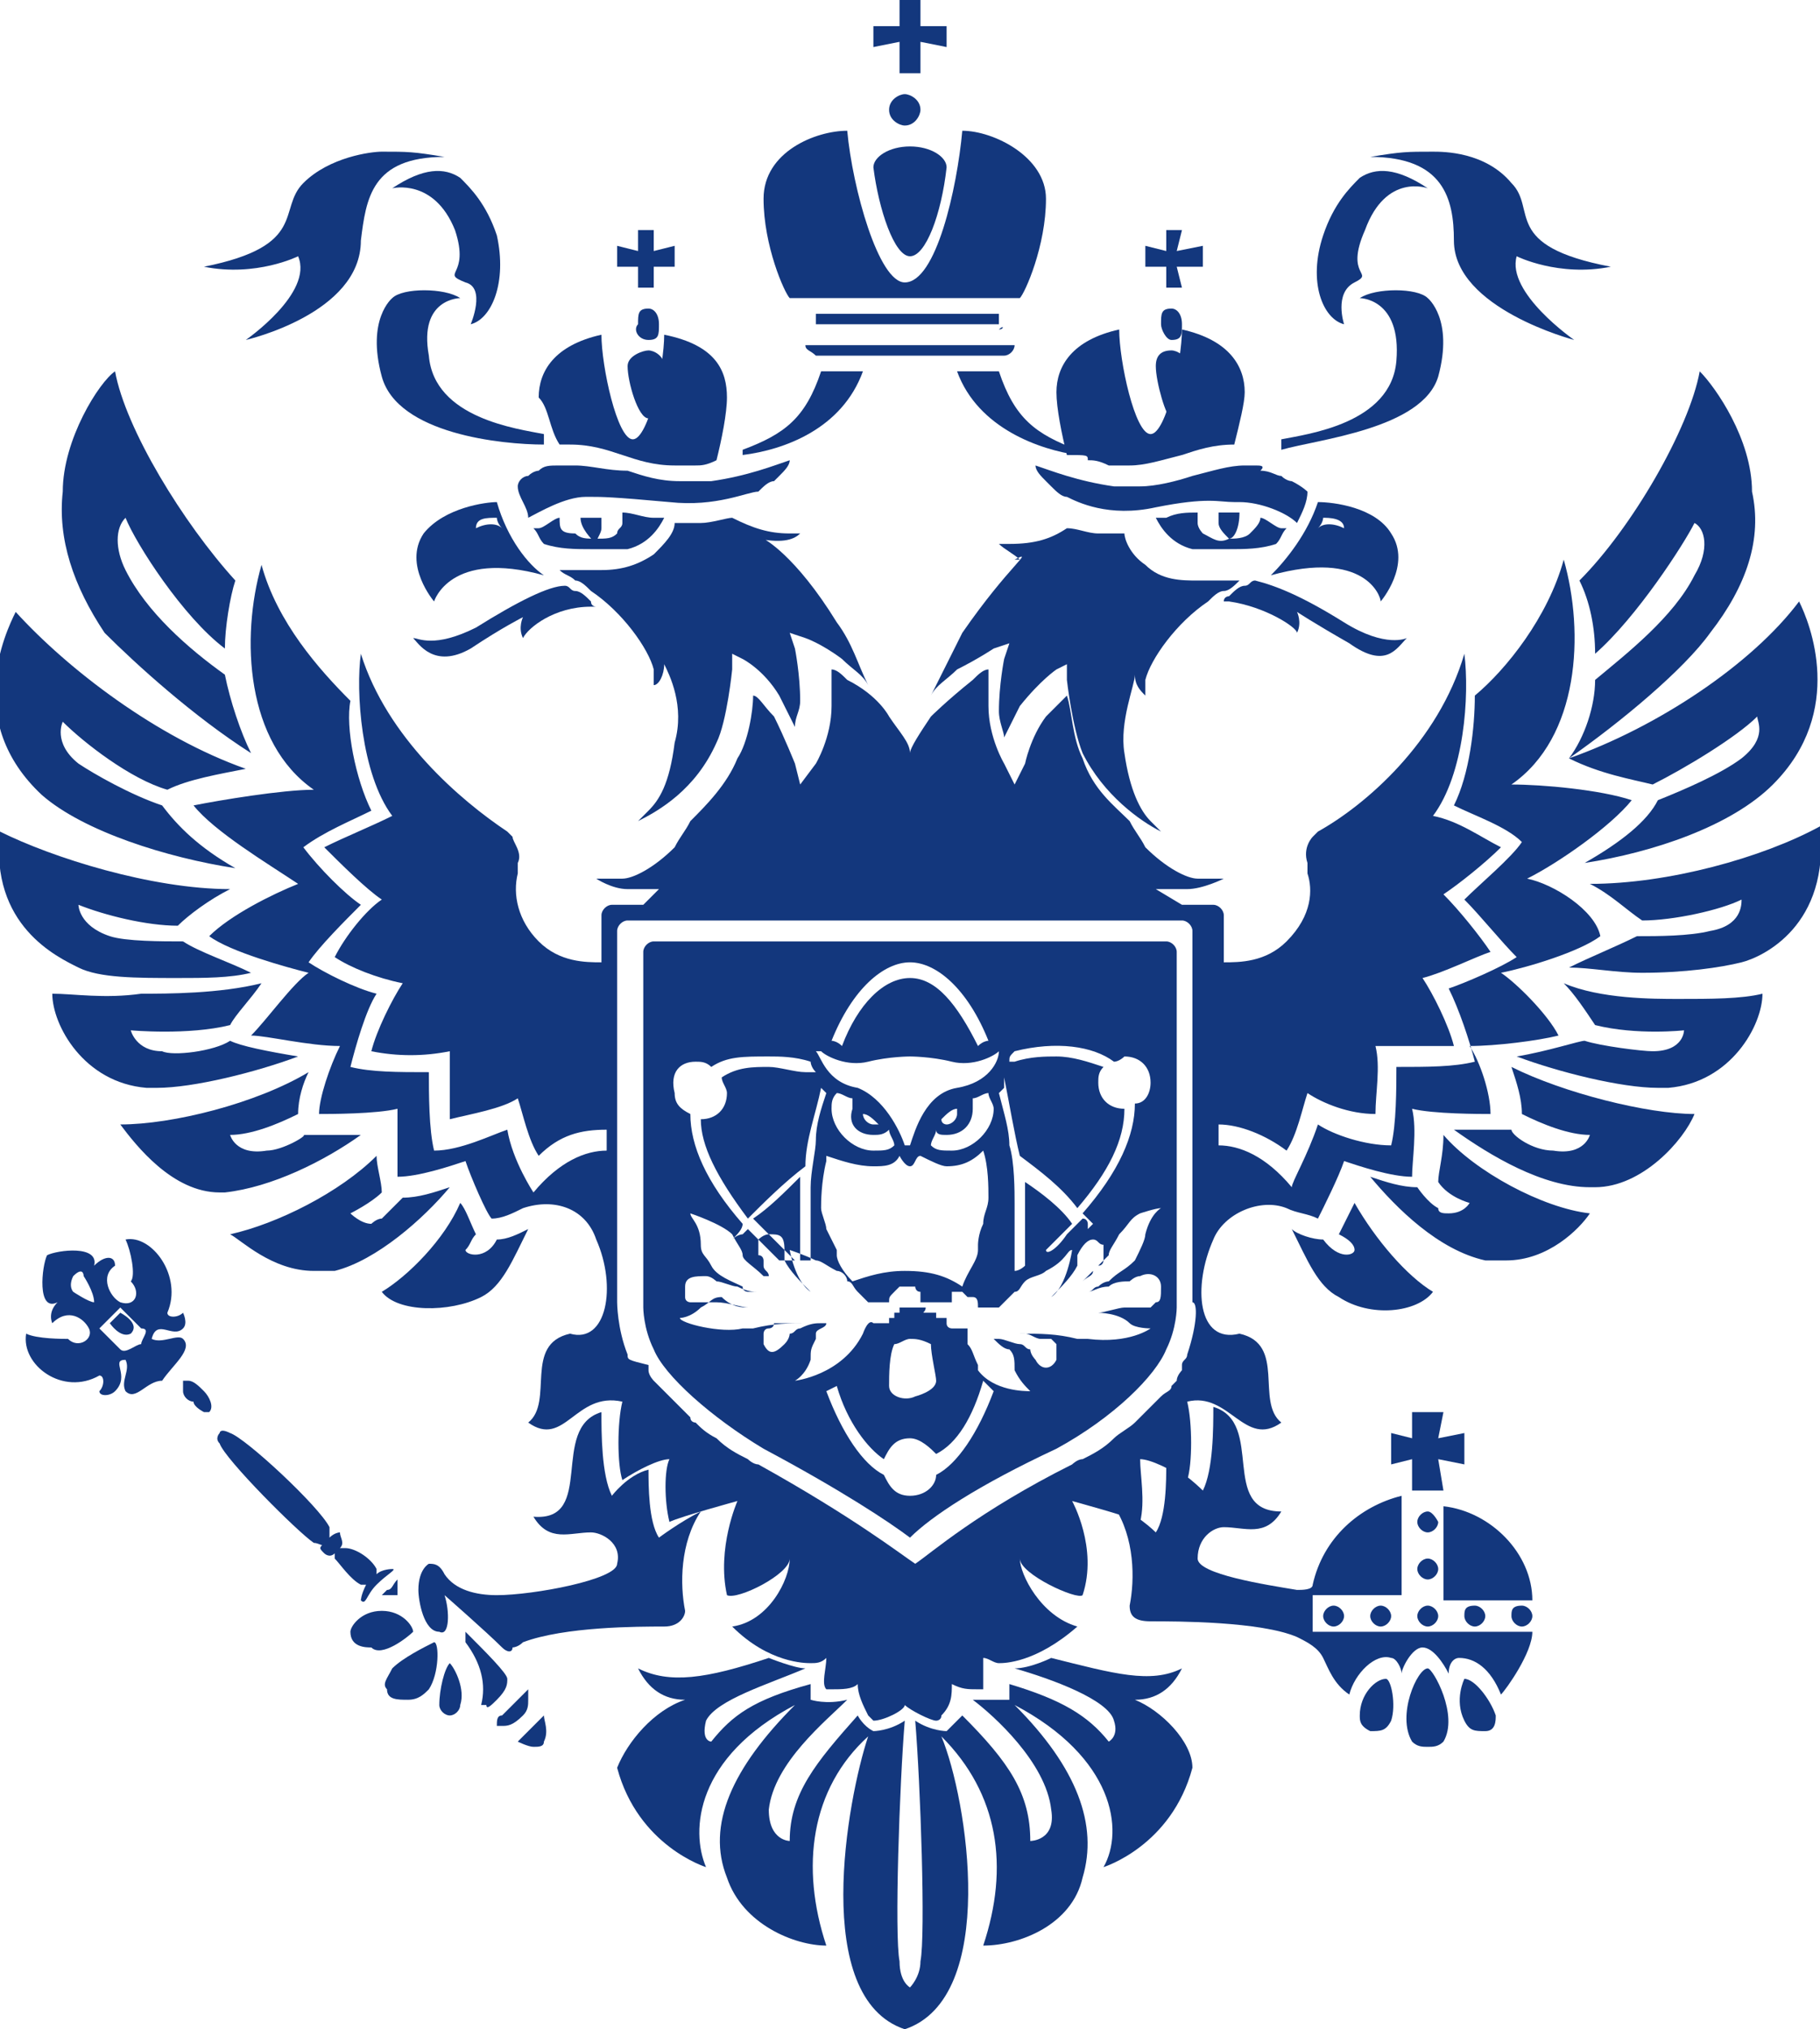 <svg version="1.1" id="Режим_изоляции" xmlns="http://www.w3.org/2000/svg" x="0" y="0" viewBox="0 0 34.8 38.8" xml:space="preserve"><style>.st0{fill:#13377d}</style><switch><g><path class="st0" d="M27.3 28.9c-.1 0-.2.1-.2.2s.1.2.2.2.2-.1.2-.2c0 0-.1-.2-.2-.2zM28 30.9c0 .1.1.2.2.2s.2-.1.2-.2-.1-.2-.2-.2c-.2 0-.2.1-.2.2zM27.3 30.7c-.1 0-.2.1-.2.2s.1.2.2.2.2-.1.2-.2-.1-.2-.2-.2zM28.9 30.9c0 .1.1.2.2.2s.2-.1.2-.2-.1-.2-.2-.2c-.2 0-.2.1-.2.2zM27 27v.5l-.4-.1v.6l.4-.1v.6h.6l-.1-.6.5.1v-.6l-.5.1.1-.5zM27.6 28.8v1.8h1.7c0-.9-.8-1.7-1.7-1.8zM27.3 29.8c-.1 0-.2.1-.2.2s.1.2.2.2.2-.1.2-.2-.1-.2-.2-.2zM28 32.1s-.2.4 0 .8c.1.2.2.2.4.2s.2-.2.2-.3c-.1-.3-.4-.7-.6-.7zM26.5 32.1c-.2 0-.5.3-.5.7 0 .1 0 .2.2.3.2 0 .3 0 .4-.2.1-.3 0-.8-.1-.8zM27.3 31.9c-.2 0-.6.9-.3 1.4.1.1.2.1.3.1.1 0 .2 0 .3-.1.3-.5-.2-1.4-.3-1.4z"/><path class="st0" d="M25.1 30.9v-.4h1.7v-1.9c-.8.2-1.5.8-1.7 1.7 0 .1-.2.1-.3.1-.6-.1-1.9-.3-1.9-.6 0-.4.3-.6.5-.6.4 0 .8.2 1.1-.3-1.2 0-.3-1.7-1.3-2 0 .4 0 1.2-.2 1.6 0 0-.4-.4-.7-.5 0 .3 0 1-.2 1.3 0 0-.4-.4-.8-.5.4.6.4 1.4.3 1.9 0 .2.1.3.4.3.5 0 2.1 0 2.8.3.2.1.4.2.5.4.1.2.2.5.5.7.1-.4.5-.8.8-.7.1 0 .2.2.2.3 0-.1.2-.5.4-.5s.4.3.5.5c0-.2.1-.3.2-.3.3 0 .6.2.8.7.1-.1.6-.8.6-1.2h-4.2v-.3z"/><path class="st0" d="M26.2 30.9c0 .1.1.2.2.2s.2-.1.2-.2-.1-.2-.2-.2-.2.1-.2.2zM25.3 30.9c0 .1.1.2.2.2s.2-.1.2-.2-.1-.2-.2-.2-.2.1-.2.2zM8.6 31.8c-.1.1-.2.5-.2.8 0 .1.1.2.2.2s.2-.1.2-.2c.1-.3-.1-.7-.2-.8zM10.1 33.1l-.2.2s.2.1.3.1c.1 0 .2 0 .2-.1.1-.2 0-.4 0-.5l-.3.3zM9.5 32.5c.2-.2.2-.3.2-.4 0-.1-.4-.5-.8-.9v.2c.3.4.4.8.3 1.2h.1c0 .1.1 0 .2-.1zM10.1 32.5v-.2l-.1.1-.2.2-.2.2c-.1 0-.1.1-.1.2h.1c.1 0 .2 0 .4-.2.1-.1.1-.2.1-.3zM7.4 30.4l-.1.1h.3v-.3c-.1.1-.1.2-.2.2z"/><path class="st0" d="M8.5 30.5s.8.7 1.1 1c.1.1.2.1.2 0 0 0 .1 0 .2-.1.8-.3 2.2-.3 2.7-.3.3 0 .4-.2.4-.3-.1-.5-.1-1.3.3-1.9-.4.2-.8.5-.8.5-.2-.3-.2-1-.2-1.3-.4.1-.7.5-.7.5-.2-.4-.2-1.2-.2-1.6-1 .3-.1 2.1-1.3 2 .3.5.7.3 1.1.3.2 0 .6.2.5.6 0 .3-1.6.6-2.3.6-.4 0-.8-.1-1-.4-.1-.2-.2-.2-.3-.2 0 0-.2.1-.2.5 0 .2.1.8.4.8.2.1.2-.4.1-.7zM6.9 30.3H7c-.1.2-.1.3-.1.3.1.1.1-.1.3-.3s.4-.3.3-.3c0 0-.2 0-.3.1V30c-.1-.2-.4-.4-.6-.4h-.1c.1-.1 0-.2 0-.3 0 0-.1 0-.2.1v-.2c-.2-.4-1.6-1.7-1.9-1.8-.2-.1-.2 0-.2 0s-.1.1 0 .2c.1.3 1.5 1.7 1.8 1.9.1 0 .2.1.2 0-.1.1-.1.1 0 .2 0 0 .1.1.2 0v.1c.1.1.3.4.5.5zM7.9 31.2c0-.1-.2-.4-.6-.4-.4 0-.6.3-.6.4 0 .3.3.3.4.3.2.2.7-.2.8-.3zM7.5 31.9c-.1.2-.2.3-.1.4 0 .2.2.2.4.2s.3-.1.4-.2c.2-.3.2-.9.1-.9-.2.1-.6.3-.8.5zM3.5 25.6c-.1-.1-.4.1-.6 0 .1-.4.4 0 .6-.2.1-.1 0-.3 0-.3-.1.1-.3.1-.3 0 .3-.7-.3-1.5-.8-1.4.1.2.2.7.1.8.2.2.1.5-.2.4-.2-.1-.4-.5-.1-.7 0-.2-.2-.2-.4 0 .1-.4-.7-.3-.9-.2-.1.2-.2 1.1.2.9-.2.2-.1.4-.1.4.3-.3.6-.1.7.1.1.2-.2.4-.4.2-.1 0-.6 0-.8-.1-.1.6.7 1.2 1.4.8.1 0 .1.2 0 .3 0 .1.2.1.3 0 .3-.3-.1-.6.2-.6.1.2-.1.4 0 .6.2.2.4-.2.7-.2.2-.3.6-.6.4-.8zm-2.1-.9s-.1-.1 0-.3c.2-.2.2 0 .2 0s.2.3.2.5c-.1 0-.4-.2-.4-.2zm1.3 1c-.1 0-.3.2-.4.1l-.4-.4.2-.2.2-.2.4.4c.2 0 0 .2 0 .3zM3.6 26.4h-.1v.2c0 .1.1.2.2.2 0 .1.2.2.2.2H4c.1-.1 0-.3-.1-.4-.1-.1-.2-.2-.3-.2z"/><path class="st0" d="M2.3 25.1l-.1.1-.1.1s.2.3.4.2c.2-.2-.2-.4-.2-.4zM25.9 23.9c0 .1-.3.2-.6-.2-.2 0-.5-.1-.6-.2.3.6.5 1.1.9 1.3.6.4 1.5.3 1.8-.1-.5-.3-1.1-1-1.5-1.7l-.3.6c.2.1.3.2.3.3zM31.6 15c.6-.3 1.6-.9 2-1.3 0 .1.2.4-.3.8-.4.3-1.1.6-1.6.8-.2.4-.7.8-1.4 1.2 1.3-.2 2.8-.7 3.6-1.5 1.4-1.4.7-3.1.5-3.5-.9 1.2-2.7 2.4-4.4 3 .6.3 1.2.4 1.6.5zM30.5 12.5c.8-.7 1.7-2.1 1.9-2.5.2.1.3.5 0 1-.4.8-1.3 1.5-1.9 2 0 .5-.2 1.1-.5 1.5 1-.7 2.2-1.7 2.7-2.4.7-.9 1-1.8.8-2.7 0-1-.7-2-1-2.3-.2 1.1-1.3 3-2.3 4 .2.4.3.9.3 1.4zM29.9 18.8c.2.2.4.5.6.8.8.2 1.7.1 1.7.1s0 .4-.6.4c-.2 0-1-.1-1.3-.2-.1 0-.7.2-1.3.3.8.3 2 .6 2.7.6h.2c1.2-.1 1.8-1.2 1.8-1.8-.4.1-1 .1-1.6.1-.5 0-1.5 0-2.2-.3zM34.8 15.8c-1.1.6-2.9 1.1-4.4 1.1.4.2.7.5 1 .7.6 0 1.5-.2 1.9-.4 0 .1 0 .5-.6.6-.4.1-1 .1-1.4.1-.4.2-.9.4-1.3.6.4 0 .9.1 1.4.1.8 0 1.5-.1 1.9-.2.4-.1 1.7-.7 1.5-2.6zM29.1 21.3c.4.2.9.4 1.3.4 0 0-.1.4-.7.3-.4 0-.8-.3-.8-.4h-1.1c.7.5 1.7 1.1 2.6 1.1h.1c.9 0 1.7-.9 1.9-1.4-.9 0-2.5-.4-3.5-.9.1.3.2.6.2.9zM27.5 22.6c.2.3.6.4.6.4s-.1.2-.4.2c-.1 0-.2 0-.2-.1-.2-.1-.4-.4-.4-.4-.3 0-.6-.1-.9-.2.5.6 1.3 1.4 2.2 1.6h.4c.8 0 1.4-.6 1.6-.9-.9-.1-2.2-.8-2.8-1.5 0 .4-.1.7-.1.9zM21.7 32.5c.4 0 .7-.2.9-.6-.6.3-1.3.1-2.5-.2 0 0-.4.2-.7.2.7.2 1.8.6 1.9 1 .1.3-.1.4-.1.4-.4-.5-.9-.8-1.9-1.1v.3h-.7c.4.3 1.4 1.2 1.5 2.1.1.6-.4.6-.4.6 0-.9-.4-1.5-1.3-2.4l-.3.3s-.3 0-.6-.2c.1 1.2.2 4.1.1 4.6 0 .3-.2.5-.2.5s-.2-.1-.2-.5c-.1-.5 0-3.4.1-4.6-.3.2-.6.2-.6.2-.2-.1-.3-.3-.3-.3-.8.9-1.3 1.5-1.3 2.4 0 0-.4 0-.4-.6.1-.9 1.1-1.7 1.5-2.1-.4.1-.7 0-.7 0v-.3c-1.1.3-1.5.6-1.9 1.1 0 0-.2 0-.1-.4.2-.4 1.2-.7 1.9-1-.2 0-.7-.2-.7-.2-1.2.4-1.9.5-2.5.2.2.4.5.6.9.6-.6.2-1.1.8-1.3 1.3.4 1.5 1.7 1.9 1.7 1.9-.3-.7-.2-2.1 1.7-3.1-1.2 1.2-1.7 2.3-1.3 3.3.3.9 1.3 1.3 1.9 1.3-.5-1.5-.3-3 .8-4-.4 1.2-1.1 5 .7 5.6 1.8-.6 1.2-4.4.7-5.6 1.1 1.1 1.3 2.5.8 4 .7 0 1.7-.4 1.9-1.3.3-1-.1-2.1-1.3-3.3 1.9 1 2.1 2.4 1.7 3.1 0 0 1.3-.4 1.7-1.9 0-.5-.6-1.1-1.1-1.3zM9.2 24.8c.4-.2.6-.7.9-1.3-.2.1-.4.2-.6.2-.2.4-.6.3-.6.2.1-.1.1-.2.2-.3-.1-.2-.2-.5-.3-.6-.3.7-1 1.4-1.5 1.7.3.4 1.3.4 1.9.1zM4.5 16.6c-.7-.4-1.1-.8-1.4-1.2-.6-.2-1.3-.6-1.6-.8-.5-.4-.3-.8-.3-.8.4.4 1.3 1.1 2 1.3.4-.2 1-.3 1.5-.4-1.7-.6-3.4-1.9-4.4-3-.2.4-1 2.1.5 3.5.8.7 2.4 1.2 3.7 1.4zM4.8 14.4c-.2-.4-.4-1-.5-1.5-.7-.5-1.5-1.2-1.9-2-.2-.4-.2-.8 0-1 .2.5 1.1 1.9 1.9 2.5 0-.4.1-1 .2-1.3-1-1.1-2.1-2.9-2.3-4-.3.2-1 1.3-1 2.3-.1.9.2 1.8.8 2.7.6.6 1.7 1.6 2.8 2.3zM4.4 19.6c.1-.2.4-.5.6-.8-.8.2-1.8.2-2.3.2-.7.1-1.3 0-1.7 0 0 .6.6 1.7 1.8 1.8H3c.7 0 1.9-.3 2.7-.6-.6-.1-1.1-.2-1.3-.3-.3.2-1.1.3-1.3.2-.5 0-.6-.4-.6-.4s1.1.1 1.9-.1zM1.5 18.5c.4.2 1.1.2 1.9.2.5 0 1 0 1.4-.1-.4-.2-1-.4-1.3-.6-.4 0-1.1 0-1.4-.1-.6-.2-.6-.6-.6-.6.5.2 1.3.4 1.9.4.2-.2.6-.5 1-.7-1.5 0-3.4-.6-4.4-1.1-.2 1.8 1.1 2.4 1.5 2.6zM4.2 22.8h.1c.9-.1 1.9-.6 2.6-1.1H5.8c.1 0-.4.3-.7.3-.6.1-.7-.3-.7-.3.4 0 .9-.2 1.3-.4 0-.3.1-.6.2-.8-1 .6-2.6 1-3.6 1 .3.4 1 1.3 1.9 1.3zM6 24.3h.4c.8-.2 1.7-1 2.2-1.6-.3.1-.6.2-.9.2l-.4.4c-.1 0-.2.1-.2.1-.2 0-.4-.2-.4-.2s.4-.2.6-.4c0-.2-.1-.5-.1-.7-.7.7-1.9 1.3-2.8 1.5.2.1.8.7 1.6.7zM17 2.1c0 .2.2.3.3.3.2 0 .3-.2.3-.3 0-.2-.2-.3-.3-.3-.1 0-.3.1-.3.3zM17.2 1.4h.4V.8l.5.1V.5h-.5V0h-.4v.5h-.5v.4l.5-.1zM15.6 6.8H19.2c.1 0 .2-.1.2-.2h-4c0 .1.1.1.2.2zM19.1 6.3c.1 0 .1-.1 0 0V6h-3.5v.2h3.5zM19.5 5.7c.1-.1.5-1 .5-1.9 0-.8-1-1.3-1.6-1.3-.1 1.1-.5 2.9-1.1 2.9-.5 0-1-1.8-1.1-2.9-.6 0-1.6.4-1.6 1.3s.4 1.8.5 1.9h4.4z"/><path class="st0" d="M17.4 4.9c.3 0 .6-.8.7-1.7 0-.2-.3-.4-.7-.4-.4 0-.7.2-.7.4.1.8.4 1.7.7 1.7zM22.5 18.2c0-.1-.1-.2-.2-.2h-9.8c-.1 0-.2.1-.2.2V25s0 .4.2.8c.2.5 1.1 1.3 2.1 1.9 1.5.8 2.4 1.4 2.8 1.7.4-.4 1.3-1 2.8-1.7 1.1-.6 1.9-1.4 2.1-1.9.2-.4.2-.8.2-.8v-6.8zm-3.3 2.4c.1.5.2 1.1.3 1.5.4.3.8.6 1.1 1 .6-.7.9-1.3.9-1.9-.3 0-.5-.2-.5-.5 0-.1 0-.2.1-.3-.3-.1-.6-.2-.9-.2-.2 0-.5 0-.8.1h-.1c0-.1 0-.1.1-.2.8-.2 1.5-.1 1.9.2.1 0 .2-.1.2-.1.3 0 .5.2.5.5 0 .2-.1.4-.3.4 0 .6-.3 1.3-1 2.1l.1.1.1.1-.1.1v-.1s0-.1-.1-.1l-.2.2-.1.1c-.2.3-.4.4-.4.3l.5-.5c-.2-.3-.6-.6-.9-.8v1.6s-.1.1-.2.1v-.9-.4c0-.2 0-.8-.1-1.1 0-.3-.1-.6-.2-1l.1-.1v-.2zm-3.3-.7c.4-1 1-1.5 1.5-1.5s1.1.5 1.5 1.5c0 0-.1 0-.2.1-.4-.8-.8-1.3-1.3-1.3s-1 .5-1.3 1.3c-.1-.1-.2-.1-.2-.1zm-.2.2c.1.1.5.3.9.2.4-.1.8-.1.8-.1s.4 0 .8.1.8-.1.9-.2c0 .2-.2.6-.8.7-.6.1-.8.8-.9 1.1h-.1c-.1-.3-.4-.9-.9-1.1-.6-.1-.7-.6-.8-.7h.1zm1 1.6c.1 0 .2 0 .3-.1 0 .1.1.2.1.3-.1.1-.2.1-.4.1-.4 0-.8-.4-.8-.8 0-.1 0-.2.1-.3.1 0 .2.1.3.1v.2c-.1.3.1.5.4.5zm-.2-.4c0-.1 0-.1 0 0 .1 0 .2.1.3.2h-.1c-.1 0-.2-.1-.2-.2zm.2 1c.2 0 .4 0 .5-.2 0 0 .1.2.2.2s.1-.2.2-.2c.2.1.4.2.5.2.3 0 .5-.1.7-.3.1.3.1.7.1.9 0 .2-.1.3-.1.5-.1.2-.1.4-.1.4v.1c0 .2-.2.4-.3.7-.3-.2-.6-.3-1.1-.3-.4 0-.7.1-1 .2-.2-.2-.3-.4-.3-.5v-.1l-.2-.4c0-.1-.1-.3-.1-.4 0-.1 0-.5.1-.9v-.1c.3.1.6.2.9.2zm1.4-.6c.3 0 .5-.2.5-.5V21c.1 0 .2-.1.3-.1 0 .1.1.2.1.3 0 .4-.4.8-.8.8-.2 0-.3 0-.4-.1 0-.1.1-.2.1-.3 0 .1.1.1.2.1zm-.1-.3c.1-.1.2-.2.3-.2v.1c0 .1-.1.2-.2.2 0 0-.1 0-.1-.1zm-4.7-1.1c.1 0 .2 0 .3.1.3-.2.6-.2 1.1-.2.2 0 .5 0 .8.1 0 0 0 .1.1.2h-.1-.1c-.2 0-.5-.1-.7-.1-.3 0-.6 0-.9.2 0 .1.1.2.1.3 0 .3-.2.5-.5.5 0 .5.3 1.1.9 1.9.3-.3.7-.7 1.1-1 0-.5.2-1 .3-1.5l.1.1c-.1.3-.2.6-.2.9 0 .2-.1.6-.1.9v1.4h-.2v-.8-.8c-.3.3-.6.6-.9.8l.8.8h-.3l-.6-.6-.1.1s-.1 0-.2.1c.1-.1.2-.2.2-.3-.7-.8-1-1.5-1-2.1-.2-.1-.3-.2-.3-.4-.1-.4.1-.6.4-.6zm5.7 6.3c-.3.8-.7 1.4-1.1 1.6 0 .2-.2.4-.5.4s-.4-.2-.5-.4c-.4-.2-.8-.8-1.1-1.6l.2-.1c.2.7.6 1.2.9 1.4.1-.2.2-.4.5-.4.2 0 .4.2.5.3.4-.2.7-.7.9-1.4l.2.2zm-2-.1c0-.2 0-.6.1-.8.1 0 .2-.1.3-.1.1 0 .2 0 .4.1 0 .2.1.6.1.7 0 .2-.4.3-.4.3-.2.1-.5 0-.5-.2zm5.1-1.6l-.1.1h-.4-.1c-.1 0-.4.1-.5.1 0 0 .4 0 .6.2.1.1.4.1.4.1s-.4.3-1.2.2h-.2c-.4-.1-.7-.1-1.1-.1h.1c.1 0 .2.1.3.1h.2l.1.1V26c-.1.2-.3.2-.4 0 0 0-.1-.1-.1-.2-.1 0-.1-.1-.2-.1s-.3-.1-.4-.1H19c.1.1.2.2.3.2.1.1.1.2.1.4.1.2.2.3.3.4-.1 0-.7 0-1-.4v-.1c-.1-.2-.1-.3-.2-.4v-.3h-.1-.1-.1s-.1 0-.1-.1v-.1h-.2v-.1h-.2c-.1 0 0 0 0-.1h-.2-.2-.1v.1h-.1v.1H17v.1h-.1-.1-.1c-.1-.1-.2.2-.2.2-.4.8-1.3.9-1.3.9s.2-.1.3-.4c0-.2 0-.2.1-.4v-.1c0-.1.2-.1.2-.2h-.1c-.1 0-.2 0-.4.1-.1 0-.1.1-.2.1 0 0 0 .1-.1.2-.2.2-.3.2-.4 0v-.2s0-.1.1-.1c0 0 .1 0 .1-.1h.6c-.3 0-.6 0-1 .1h-.2c-.4.1-1.2-.1-1.2-.2 0 0 .2 0 .4-.2.2-.1.2-.2.4-.2.2.2.4.2.5.2-.1 0-.4-.1-.6-.1H13.4h-.2s-.1 0-.1-.1v-.2c0-.2.2-.2.4-.2.1 0 .2.1.2.1.1 0 .3.1.4.1.2.1.3.1.4.1h-.1-.1s-.1 0-.1-.1c-.2-.1-.5-.2-.6-.4-.1-.2-.2-.2-.2-.4 0-.4-.2-.5-.2-.6 0 0 .6.2.8.4.1.2.2.3.2.4 0 .1.2.2.4.4h.1c0-.1-.1-.1-.1-.2v-.1s0-.1-.1-.1v-.3s.1-.1.2-.1c.2 0 .3 0 .3.3v.2c.1.2.3.4.5.6-.3-.2-.4-.8-.4-.8s.3.1.5.2c.1 0 .2.1.4.2.1 0 .2.1.2.2.1 0 .1.1.2.2l.1.1.1.1h.4c0-.1 0-.1.1-.2l.1-.1h.3s0 .1.1.1v.2h.6v-.1-.1h.2l.1.1h.1c.1 0 .1.1.1.2h.4l.1-.1.2-.2c.1 0 .1-.1.2-.2s.3-.1.4-.2c.4-.2.4-.4.5-.4 0 0-.1.7-.4.9.2-.2.4-.4.5-.6v-.1-.1c.1-.2.2-.3.3-.3.1 0 .1.1.2.1v.3s0 .1-.1.1l-.1.1c0 .1-.1.1-.2.2l.1-.1.4-.4c0-.1.1-.2.2-.4.2-.2.2-.3.4-.4 0 0 .3-.1.4-.1 0 0-.2.1-.3.5 0 .1-.1.3-.2.5-.2.2-.3.2-.5.4 0 0-.1 0-.2.1-.1 0-.1.1-.2.1.1 0 .2-.1.4-.1.1-.1.3-.1.4-.1 0 0 .1-.1.2-.1.2-.1.4 0 .4.2s0 .3-.1.3z"/><path class="st0" d="M29.2 16.8c.6-.3 1.6-1 2-1.5-.6-.2-1.7-.3-2.3-.3 1.3-.9 1.4-2.9 1-4.3-.3 1.1-1.1 2.1-1.7 2.6 0 .6-.1 1.5-.4 2.1.4.2 1 .4 1.3.7-.2.3-.8.8-1.1 1.1.3.3.7.8 1 1.1-.3.2-1 .5-1.3.6.2.4.4 1 .5 1.4-.4.1-.9.1-1.5.1 0 .4 0 1.1-.1 1.5-.5 0-1.1-.2-1.4-.4-.2.6-.5 1.1-.5 1.2-.5-.6-1-.8-1.4-.8v-.4c.4 0 .9.2 1.3.5.2-.3.3-.8.4-1.1.3.2.8.4 1.3.4 0-.4.1-.9 0-1.3h1.5c-.1-.4-.4-1-.6-1.3.4-.1 1-.4 1.3-.5-.2-.3-.6-.8-.9-1.1.3-.2.8-.6 1.1-.9-.4-.2-.8-.5-1.3-.6.6-.8.7-2.3.6-3.1-.5 1.7-1.9 2.9-2.8 3.4l-.1.1s-.2.2-.1.5v.2c.1.3.1.8-.4 1.3-.4.4-.9.4-1.2.4v-.9c0-.1-.1-.2-.2-.2h-.6l-.5-.3h.6c.3 0 .7-.2.7-.2h-.5c-.2 0-.6-.2-1-.6-.1-.2-.2-.3-.3-.5-.3-.3-.7-.6-.9-1.2-.2-.4-.2-.9-.3-1.2l-.4.4c-.3.4-.4.9-.4.9l-.2.4-.2-.4s-.3-.5-.3-1.1v-.7c-.1 0-.2.1-.3.2-.5.4-.8.7-.8.7-.2.3-.4.6-.4.7 0-.2-.2-.4-.4-.7 0 0-.2-.4-.8-.7-.1-.1-.2-.2-.3-.2v.7c0 .6-.3 1.1-.3 1.1l-.3.4-.1-.4s-.2-.5-.4-.9c-.2-.2-.3-.4-.4-.4 0 .3-.1.9-.3 1.2-.2.5-.6.9-.9 1.2-.1.2-.2.3-.3.5-.4.4-.8.6-1 .6h-.5s.3.2.6.2h.6l-.3.3h-.6c-.1 0-.2.1-.2.2v.9c-.3 0-.8 0-1.2-.4-.4-.4-.5-.9-.4-1.3v-.2c.1-.2-.1-.4-.1-.5l-.1-.1c-.9-.6-2.3-1.8-2.8-3.4-.1.7 0 2.3.6 3.1-.4.2-.9.4-1.3.6.3.3.8.8 1.1 1-.3.2-.7.7-.9 1.1.3.2.8.4 1.3.5-.2.3-.5.9-.6 1.3.5.1 1 .1 1.5 0v1.3c.4-.1 1-.2 1.3-.4.1.3.2.8.4 1.1.4-.4.8-.5 1.3-.5v.4c-.4 0-.9.2-1.4.8 0 0-.4-.6-.5-1.2-.3.1-.9.4-1.4.4-.1-.4-.1-1.1-.1-1.5-.6 0-1.1 0-1.5-.1.1-.4.3-1.1.5-1.4-.4-.1-1-.4-1.3-.6.2-.3.7-.8 1-1.1-.3-.2-.8-.7-1.1-1.1.4-.3.9-.5 1.3-.7-.3-.6-.5-1.6-.4-2.1-.6-.6-1.4-1.5-1.7-2.6-.4 1.4-.3 3.4 1 4.3-.6 0-1.8.2-2.3.3.4.5 1.4 1.1 2 1.5-.5.2-1.3.6-1.7 1 .4.3 1.5.6 1.9.7-.3.2-.8.9-1.1 1.2.3 0 1.1.2 1.7.2-.2.4-.4 1-.4 1.3.2 0 1.1 0 1.5-.1v1.3c.4 0 1-.2 1.3-.3.1.3.4 1 .5 1.1.2 0 .4-.1.6-.2.6-.2 1.2 0 1.4.6.4.9.2 2-.5 1.8-.9.2-.3 1.3-.8 1.7.7.5.9-.6 1.8-.4-.1.4-.1 1.2 0 1.5.3-.2.7-.4.9-.4-.1.2-.1.8 0 1.2.2-.1 1.3-.4 1.3-.4s-.4.9-.2 1.8c.2.1 1.2-.4 1.2-.7 0 .4-.4 1.2-1.1 1.3.7.7 1.4.7 1.5.7.1 0 .2 0 .3-.1 0 .2-.1.5 0 .6h.1c.2 0 .4 0 .5-.1 0 .2.1.4.2.6l.1.1c.2 0 .6-.2.6-.3.1.1.5.3.6.3 0 0 .1 0 .1-.1.2-.2.2-.4.2-.6.2.1.3.1.5.1h.1v-.6c.1 0 .2.1.3.1s.7 0 1.5-.7c-.7-.2-1.1-1-1.1-1.3 0 .3 1.1.8 1.2.7.3-.9-.2-1.8-.2-1.8s1.1.3 1.3.4c.1-.4 0-.9 0-1.2.2 0 .6.2.9.4.1-.3.1-1.1 0-1.5.8-.2 1.1.9 1.8.4-.5-.4.1-1.5-.8-1.7-.8.2-.9-.9-.5-1.8.2-.5.9-.8 1.4-.6.2.1.4.1.6.2.1-.2.4-.8.5-1.1.3.1.9.3 1.3.3 0-.3.1-.9 0-1.3.4.1 1.3.1 1.5.1 0-.4-.2-1-.4-1.3.5 0 1.3-.1 1.7-.2-.2-.4-.8-1-1.1-1.2.5-.1 1.5-.4 1.9-.7-.1-.5-.9-1-1.4-1.1zm-6.5 9.1c0 .1-.1.1-.1.2v.1s-.1.1-.1.2l-.1.1c0 .1-.1.1-.2.2l-.1.1-.1.1-.2.2-.1.1c-.1.1-.3.2-.4.3-.2.2-.4.3-.6.4-.1 0-.2.1-.2.1-1.8.9-2.7 1.7-3 1.9-.3-.2-1.2-.9-3-1.9-.1 0-.2-.1-.2-.1-.2-.1-.4-.2-.6-.4-.2-.1-.3-.2-.4-.3 0 0-.1 0-.1-.1l-.2-.2-.1-.1-.1-.1-.2-.2-.1-.1s-.1-.1-.1-.2v-.1c-.4-.1-.4-.1-.4-.2-.2-.5-.2-1-.2-1v-7.1c0-.1.1-.2.2-.2h10.6c.1 0 .2.1.2.2v7.1c.1 0 .1.4-.1 1zM22.4 6.5c.2 0 .2-.1.2-.3 0-.2-.1-.3-.2-.3-.2 0-.2.1-.2.3 0 .1.1.3.2.3zM22.4 8c.2 0 .3-.7.3-1 0-.2-.2-.3-.3-.3-.2 0-.3.1-.3.3 0 .3.2 1 .3 1zM22.3 5.5h.3l-.1-.4h.5v-.4l-.5.1.1-.4h-.3v.4l-.4-.1v.4h.4z"/><path class="st0" d="M20.8 8.8c.1 0 .2 0 .4.1h.4c.3 0 .6-.1 1-.2.3-.1.6-.2 1-.2.1-.4.2-.8.2-1 0-.5-.3-1-1.2-1.2 0 .6-.3 2-.6 2s-.6-1.4-.6-2c-.9.2-1.2.7-1.2 1.2 0 .3.1.8.2 1.2.4 0 .4 0 .4.1zM25.7 6.2s-.2-.6.2-.8c.4-.2-.2-.1.2-1 .4-1.1 1.2-.8 1.2-.8-.6-.4-1-.4-1.3-.2-.2.2-.5.5-.7 1.1-.3.9 0 1.6.4 1.7z"/><path class="st0" d="M27.8 4.6c0 1.3 2.3 1.9 2.3 1.9s-1.3-.9-1.1-1.6c0 0 .8.4 1.8.2-2.1-.4-1.4-1.1-1.9-1.6-.5-.6-1.3-.6-1.5-.6-.5 0-.6 0-1.2.1 1.4 0 1.6.8 1.6 1.6zM27.5 7.2c.3-1.1-.2-1.5-.2-1.5-.2-.2-1-.2-1.3 0 0 0 .8 0 .7 1.2-.1 1.2-1.7 1.4-2.2 1.5v.2c.7-.2 2.7-.4 3-1.4zM19.1 7.1h-.8c.4 1.1 1.6 1.5 2.3 1.6v-.1c-.8-.3-1.2-.6-1.5-1.5zM12.4 6.5c.2 0 .2-.1.2-.3 0-.2-.1-.3-.2-.3-.2 0-.2.1-.2.3-.1.1 0 .3.2.3zM12.4 8c.2 0 .3-.7.3-1 0-.2-.2-.3-.3-.3s-.4.1-.4.3c0 .3.2 1 .4 1zM12.2 5.5h.3v-.4h.4v-.4l-.4.1v-.4h-.3v.4l-.4-.1v.4h.4z"/><path class="st0" d="M10.7 8.5h.2c.4 0 .7.1 1 .2.3.1.6.2 1 .2h.4c.1 0 .2 0 .4-.1.1-.4.2-.9.2-1.2 0-.5-.2-1-1.2-1.2 0 .6-.3 2-.6 2s-.6-1.4-.6-2c-.9.2-1.2.7-1.2 1.2.2.2.2.6.4.9zM7.5 3.6s.8-.2 1.2.8c.3.9-.3.8.2 1 .4.1.1.8.1.8.4-.1.7-.8.5-1.7-.2-.6-.5-.9-.7-1.1-.3-.2-.7-.2-1.3.2z"/><path class="st0" d="M5.7 4.9c.3.7-1 1.6-1 1.6S6.9 6 6.9 4.6C7 3.8 7.1 3 8.5 3c-.6-.1-.7-.1-1.2-.1-.2 0-1 .1-1.5.6s.1 1.2-1.9 1.6c1 .2 1.8-.2 1.8-.2zM8.2 6.8c-.2-1.1.6-1.1.6-1.1-.3-.2-1.1-.2-1.3 0 0 0-.5.4-.2 1.5s2.3 1.3 3.1 1.3v-.2c-.5-.1-2.1-.3-2.2-1.5zM16.5 7.1h-.8c-.3.9-.7 1.2-1.5 1.5v.1c.8-.1 1.9-.5 2.3-1.6zM18.4 12.1l-.6 1.2c.1-.2.3-.3.5-.5.4-.2.7-.4.7-.4l.3-.1-.1.3s-.1.5-.1 1c0 .2.1.4.1.5l.3-.6c.4-.5.7-.7.7-.7l.2-.1v.3s.1.9.3 1.4c.4.8 1.1 1.3 1.5 1.5l-.2-.2c-.2-.2-.4-.6-.5-1.3-.1-.6.2-1.3.2-1.5 0 .2.1.3.2.4V13c.1-.4.6-1.1 1.2-1.5.1-.1.2-.2.3-.2.1 0 .2-.1.3-.2h-.8c-.3 0-.7 0-1-.3-.3-.2-.4-.5-.4-.6H21c-.2 0-.4-.1-.6-.1-.3.2-.6.3-1.1.3h-.2c.1.1.3.2.4.3h-.1c.4-.2-.1.1-1 1.4zM23.7 9.8h-.4v.2c0 .1.1.2.2.3.1 0 .2-.2.2-.5z"/><path class="st0" d="M24 8.9h-.2c-.3 0-.6.1-1 .2-.3.1-.7.2-1 .2h-.2-.1-.2c-.7-.1-1.2-.3-1.5-.4 0 .1.1.2.2.3l.1.1c.1.1.2.2.3.2.2.1.8.4 1.7.2 1-.2 1.2-.1 1.5-.1h.1c.4 0 .9.2 1.1.4.1-.2.2-.4.2-.6 0 0-.1-.1-.3-.2 0 0-.1 0-.2-.1-.1 0-.2-.1-.4-.1.1-.1 0-.1-.1-.1zM26.9 12.2s-.4.2-1.2-.3c-.8-.5-1.3-.7-1.7-.8-.1 0-.1.1-.2.1s-.2.1-.3.2c0 0-.1 0-.1.1h.1c.7.1 1.3.5 1.3.6.1-.2 0-.4 0-.4s.3.2 1 .6c.7.5.9.1 1.1-.1z"/><path class="st0" d="M23 10.2s-.1-.1-.1-.2v-.2c-.2 0-.4 0-.6.1h-.2c.1.2.3.5.7.6h.7c.3 0 .6 0 .9-.1.1-.1.1-.2.2-.3h-.1c-.1 0-.3-.2-.4-.2 0 .1-.1.2-.2.3-.1.1-.3.1-.4.1-.2.1-.3 0-.5-.1 0 .1 0 0 0 0zM25.2 9.6c-.2.6-.6 1.1-.9 1.4 1.8-.5 2.1.4 2.1.5 0 0 .6-.7.2-1.3-.3-.5-1.1-.6-1.4-.6zm0 .5c.1-.1.1-.2.1-.2.1 0 .4 0 .4.2-.2-.1-.4-.1-.5 0zM11.5 10.1v-.2h-.4c0 .2.2.4.3.5 0-.1.1-.2.1-.3zM13.6 9.2c-.1 0-.1 0 0 0-.1 0-.1 0 0 0-.1 0-.1 0 0 0h-.2-.1H13c-.4 0-.7-.1-1-.2-.4 0-.7-.1-1-.1H10.7c-.2 0-.3 0-.4.1 0 0-.1 0-.2.1-.1 0-.2.1-.2.2 0 .2.2.4.2.6.2-.1.7-.4 1.1-.4h.1c.2 0 .4 0 1.5.1.9.1 1.5-.2 1.7-.2.1-.1.2-.2.3-.2l.1-.1c.1-.1.2-.2.2-.3-.3.1-.8.3-1.5.4zM7.9 12.2c.1.1.4.6 1.1.2.6-.4 1-.6 1-.6s-.1.2 0 .4c.1-.2.6-.6 1.3-.6h.1s-.1 0-.1-.1c-.1-.1-.2-.2-.3-.2-.1 0-.1-.1-.2-.1-.3 0-.9.3-1.7.8-.8.4-1.1.2-1.2.2z"/><path class="st0" d="M10.7 9.9c-.1 0-.3.2-.4.2h-.1c.1.1.1.2.2.3.3.1.6.1.9.1h.7c.4-.1.6-.4.7-.6h-.2c-.2 0-.4-.1-.6-.1v.2c0 .1-.1.1-.1.2-.1.1-.2.1-.4.1s-.3 0-.4-.1c-.3 0-.3-.1-.3-.3zM8.1 10.2c-.4.6.2 1.3.2 1.3s.3-1 2.1-.5c-.3-.2-.7-.7-.9-1.4-.2 0-1 .1-1.4.6zm1.5-.1c-.1-.1-.3-.1-.5 0 0-.2.2-.2.4-.2 0 0 0 .1.1.2z"/><path class="st0" d="M15.3 10.2h-.2c-.4 0-.7-.1-1.1-.3-.1 0-.4.1-.6.1h-.5c0 .2-.2.4-.4.6-.3.2-.6.3-1 .3h-.8c.1.1.2.1.3.2.1 0 .2.1.3.2.6.4 1.1 1.1 1.2 1.5v.3c.1 0 .2-.2.2-.4.1.2.4.8.2 1.5-.1.8-.3 1.1-.5 1.3l-.2.2c.4-.2 1.1-.6 1.5-1.5.2-.4.3-1.4.3-1.4v-.3l.2.1s.4.2.7.7l.3.6c0-.2.1-.3.1-.5 0-.5-.1-1-.1-1l-.1-.3.3.1s.3.1.7.4c.2.2.4.3.5.5-.2-.4-.3-.8-.6-1.2-.8-1.3-1.4-1.6-1.4-1.6h-.1c.5.1.7 0 .8-.1z"/></g></switch></svg>